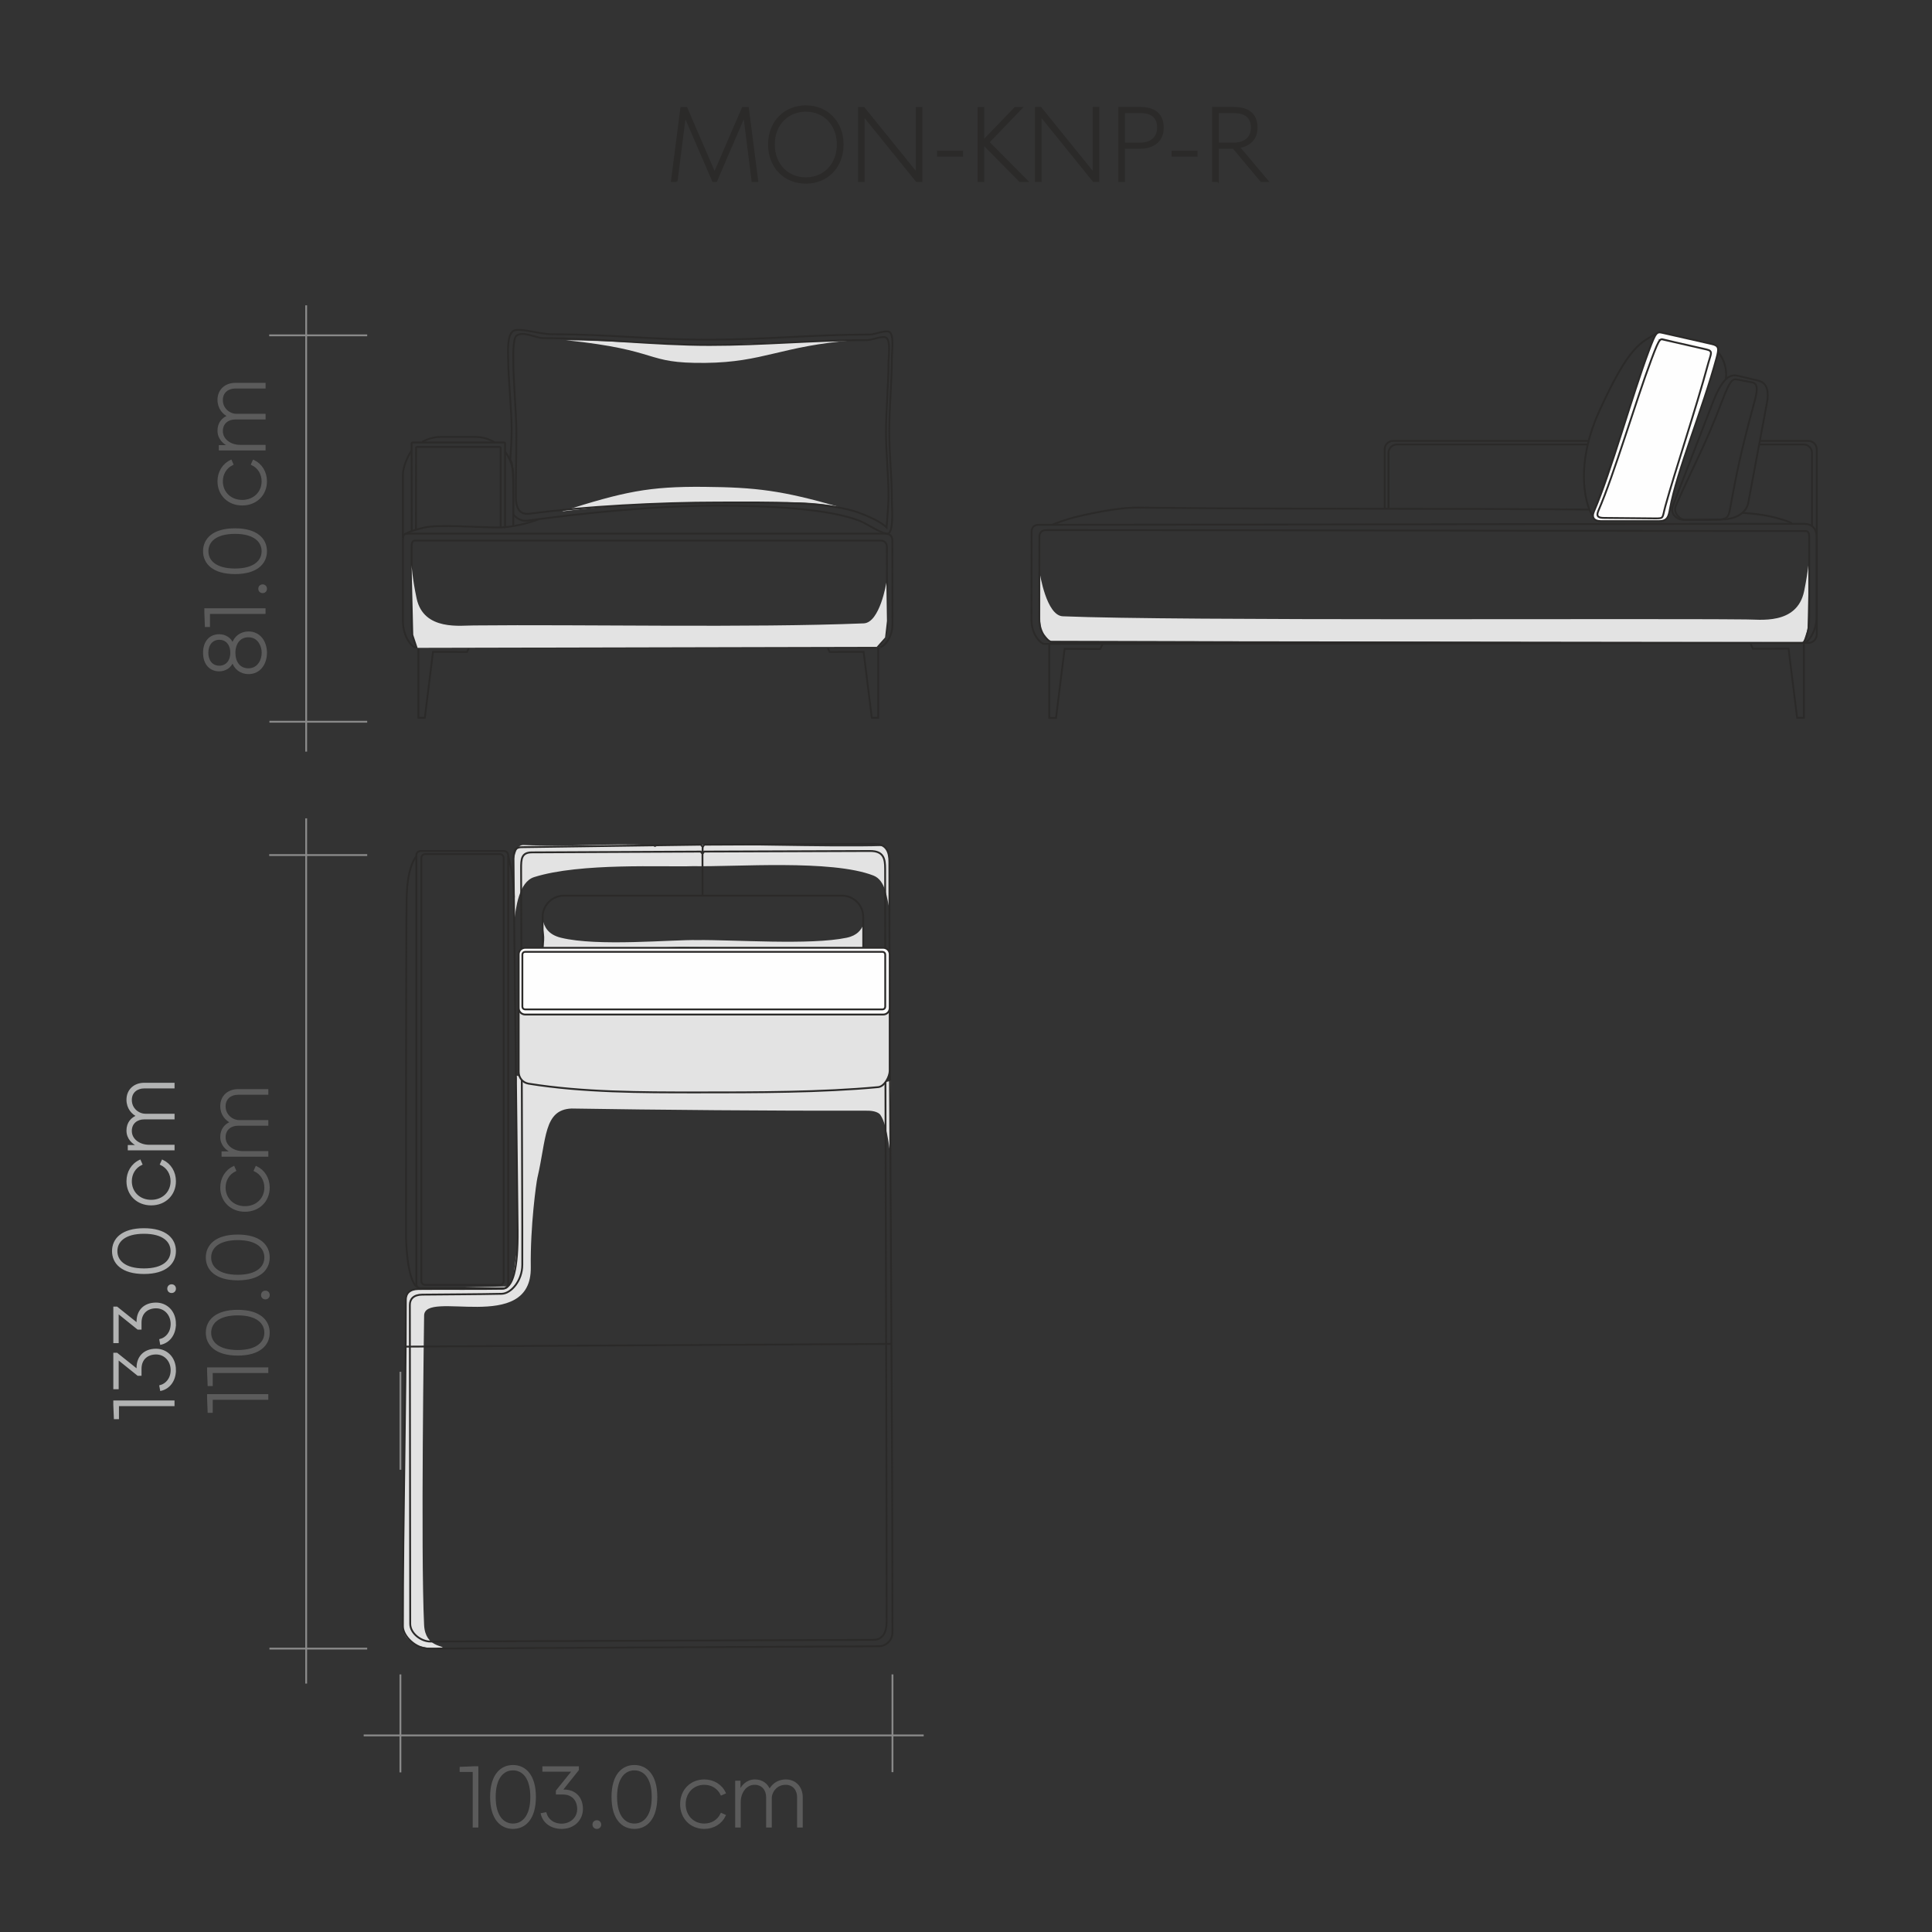 <?xml version="1.0" encoding="UTF-8"?>
<!DOCTYPE svg PUBLIC "-//W3C//DTD SVG 1.1//EN" "http://www.w3.org/Graphics/SVG/1.1/DTD/svg11.dtd">
<!-- Creator: CorelDRAW 2021.5 -->
<svg xmlns="http://www.w3.org/2000/svg" xml:space="preserve" width="80mm" height="80mm" version="1.1" style="shape-rendering:geometricPrecision; text-rendering:geometricPrecision; image-rendering:optimizeQuality; fill-rule:evenodd; clip-rule:evenodd"
viewBox="0 0 8000 8000"
 xmlns:xlink="http://www.w3.org/1999/xlink"
 xmlns:xodm="http://www.corel.com/coreldraw/odm/2003">
 <rect x="0" y="0" width="8000" height="8000" fill="#333333" stroke="none"/>
 <defs>
  <style type="text/css">
   <![CDATA[
    .str4 {stroke:#B2B3B3;stroke-width:7.62;stroke-miterlimit:22.926}
    .str3 {stroke:#898989;stroke-width:7.62;stroke-miterlimit:22.926}
    .str2 {stroke:#5B5B5B;stroke-width:7.62;stroke-miterlimit:22.926}
    .str1 {stroke:#2B2A29;stroke-width:7.62;stroke-miterlimit:22.926}
    .str0 {stroke:#2B2A29;stroke-width:7.62;stroke-miterlimit:22.926}
    .fil0 {fill:none}
    .fil2 {fill:#FEFEFE}
    .fil1 {fill:#E3E3E3}
    .fil5 {fill:#B2B3B3;fill-rule:nonzero}
    .fil4 {fill:#5B5B5B;fill-rule:nonzero}
    .fil3 {fill:#2B2A29;fill-rule:nonzero}
   ]]>
  </style>
 </defs>
 <g id="Layer_x0020_1">
  <g id="_2194556790256">
   <path class="fil0 str0" d="M5733.67 2106.67l0 -246.02c0,-19.27 15.75,-35.02 35.01,-35.02l809.66 0m708.74 0l200.72 0c19.27,0 35.02,15.78 35.02,35.02l0 766.6c0,19.26 -15.75,35.01 -35.02,35.01l-42.45 0"/>
   <path class="fil0 str0" d="M5749.58 2106.68l0 -231.73c0,-18.93 15.46,-34.39 34.39,-34.39l790.7 0m709.62 0l184.48 0c18.92,0 34.38,15.5 34.38,34.39l0 303.52"/>
   <path class="fil0 str0" d="M6865.93 1377.48c-72.65,41.8 -117.37,49.06 -242.16,321.55 -124.79,272.5 -32.31,447.34 -27.55,433.97l269.71 -755.52z"/>
   <path class="fil1" d="M4305.89 2374.9c0,0 27.06,174.17 94.83,177.01 475.69,19.99 2377.6,8.14 2829.41,13.04 53.08,-0.79 211.02,25.62 240.51,-117.55 18.31,-88.87 21.01,-144.75 21.01,-144.75l-6.98 302.92 -18.18 56.69 -3120.14 -8.41 -34.99 -40.79 -7.92 -71.84 2.45 -166.32z"/>
   <path class="fil0 str0" d="M4304.05 2173.03c673.64,0 2490.88,-3.98 3164.47,-3.98 11.26,0 54.28,0 54.29,58.16l0.03 319.92c0,73.02 -40,115.12 -51.24,115.13l-3148.02 3.99c-11.25,0.01 -52.5,-33.68 -52.43,-101.46l0.41 -360.62c0.03,-30.14 21.23,-31.14 32.49,-31.14z"/>
   <path class="fil0 str0" d="M7195.42 1555.93l86.14 20.52c37.88,9.03 42.98,48.55 35.14,90.56l-77.8 416.7c-6.57,31.43 -38.75,66.2 -109.62,66.99l-155.6 1.76c-33.08,0.37 -58.76,-27.01 -47.05,-56.93l164.36 -425.45c40.87,-105.81 72.25,-121.82 104.43,-114.15z"/>
   <path class="fil0 str0" d="M7203.7 1573.5l51.36 9.73c29.85,5.65 18.81,46.93 8.39,85.48 -57.03,210.92 -72.41,288.72 -100.86,444.42 -5.4,29.51 -14.46,39.08 -57.55,39.22l-125.02 0.44c-25.46,0.08 -52.73,-30.71 -40.94,-57.81 69.62,-160.11 122,-249.17 191.63,-434.15 39.17,-104.07 47.64,-92.12 72.99,-87.33z"/>
   <polyline class="fil0 str0" points="4344.8,2666.74 4344.8,2972.77 4372.79,2972.77 4408.25,2686.65 4555.66,2687.27 4565.61,2666.74 "/>
   <path class="fil0 str0" d="M4335.38 2194.91c654.48,0 2481.97,3.98 3136.4,3.98 10.95,0 19.86,-0.77 19.86,27.52l0.04 327.68c0.01,68.56 -18.24,108.19 -29.14,108.17l-3108.19 -3.98c-10.9,-0.01 -51.01,-31.64 -50.93,-95.31l0.39 -338.81c0.03,-28.32 20.62,-29.25 31.57,-29.25z"/>
   <path class="fil2 str0" d="M6885.2 1378.55l203.58 46.16c29.62,6.72 29.64,18.76 19.22,57.29 -57.01,210.91 -164.52,468.92 -192.95,624.6 -5.38,29.47 -8.72,51.17 -44.95,51.17l-241.86 0c-25.42,0 -39.65,-13.34 -27.89,-40.41 69.59,-160.09 158.02,-481.37 227.88,-666.82 28.98,-76.94 31.8,-77.69 56.97,-71.99z"/>
   <path class="fil0 str0" d="M6897.23 1408.46l169.96 38.81c27.65,6.27 16.61,19.11 6.89,55.06 -53.2,196.85 -137.77,446.27 -178.01,592.99 -14.05,51.22 -4.48,51.23 -43.19,51.23l-208.95 -1.94c-23.71,0 -36.31,-4.65 -25.34,-29.89 64.93,-149.41 154.91,-454.82 219.87,-627.45 36.53,-97.11 35.27,-84.13 58.77,-78.81z"/>
   <path class="fil0 str0" d="M7214.13 2124.05c0,0 70.97,1.17 143.12,20.89 72.15,19.72 61.46,24.11 61.46,24.11"/>
   <polyline class="fil0 str0" points="7469.48,2666.03 7469.48,2972.06 7441.49,2972.06 7406.03,2685.93 7258.62,2686.55 7248.67,2666.03 "/>
   <path class="fil0 str0" d="M6581.3 2110c-622.99,-5.9 -1248.12,-0.46 -1869.99,-8.2 -86.47,-1.08 -222.88,30.3 -260.67,39.77 -36.5,9.14 -85.8,27.81 -93.6,31.45"/>
   <path class="fil0 str0" d="M7113.43 1458.53c21.72,19.84 40.35,70.01 32.43,112.5"/>
   <path class="fil1" d="M3536.06 1408.67c-303.09,23.89 -372.75,91.45 -615.27,94 -258.49,2.71 -175.52,-52.16 -577.63,-94 226.11,3.3 361.9,16.51 588.02,19.82l604.88 -19.82z"/>
   <path class="fil1" d="M3472.52 2098.36c-235.97,-67.65 -342.21,-80.46 -556.95,-82.42 -228.88,-2.09 -331.64,19.83 -588.84,101.79 298.68,-38.15 531.89,-34.62 732.1,-37.17 137.9,5.93 257.99,-13.77 413.69,17.8z"/>
   <path class="fil0 str0" d="M3662.98 2209.76c-666.9,0 -1307.52,0 -1974.37,0 -11.15,0 -20.24,-0.78 -20.24,27.95l-0.03 332.65c-0.01,69.66 39.59,109.81 50.72,109.81l1924.58 0c11.14,0 51.98,-32.12 51.91,-96.76l-0.41 -343.95c-0.03,-28.75 -21.01,-29.7 -32.16,-29.7z"/>
   <path class="fil0 str0" d="M3602.91 1385.23c-236.73,0 -436.43,21.3 -673.16,21.3 -239.93,0 -400.14,-22.37 -640.07,-22.37 -61.76,0 -143.34,-31.01 -166.5,-12.08 -24.1,19.69 -19.04,85.67 -19.04,109.77 0,81.59 14.39,212.44 14.39,294.03 0,49.19 -2.81,89.27 -5.69,128.09 12.57,11.98 12.57,91.22 12.57,156.46 0,22.44 0,52.58 0.06,69.87 14.58,17.82 35.36,28.65 58.12,25.56 233.64,-31.74 531.18,-62.02 783.9,-62.02 209.67,0 459.78,11.24 593.17,63.07 25.09,9.74 103.9,62.98 119.49,51.15 20.96,-15.9 12.87,-108.5 12.87,-138.13 0,-98.88 -10.73,-185.04 -10.73,-283.92 0,-97.15 10.73,-207.01 10.73,-304.16 0,-27.06 9.59,-90.45 -8.61,-106.23 -13.61,-11.78 -62.81,9.61 -81.5,9.61z"/>
   <path class="fil0 str0" d="M3591.67 1408.29c-229.92,0 -423.87,20.21 -653.79,20.21 -233.02,0 -456.79,-28.37 -689.81,-28.37 -26.55,0 -83.94,-31.35 -109.95,-9.66 -15.57,12.98 -12.45,95.44 -12.45,112.23 0,77.44 12.48,207.73 12.48,285.16 0,108.6 -2.1,161.6 -2.1,270.19 0,44.86 14.89,74.68 56.98,69.09 226.92,-30.11 536.07,-46.39 781.5,-46.39 203.64,0 455.34,-5.8 584.89,43.37 24.35,9.25 84.44,32.79 111.71,59.93 0,0 8.05,-97.88 8.05,-126 0,-93.83 -10.42,-175.6 -10.42,-269.43 0,-92.2 10.42,-196.46 10.42,-288.65 0,-25.67 9.31,-85.84 -8.37,-100.8 -13.21,-11.19 -60.99,9.12 -79.14,9.12z"/>
   <polyline class="fil0 str0" points="3636.6,2680.17 3636.6,2972.06 3609.9,2972.06 3576.09,2699.16 3435.49,2699.75 3426,2680.17 "/>
   <path class="fil0 str0" d="M3641.21 2238.22c-647.6,0 -1269.68,0 -1917.23,0 -10.83,0 -19.65,-0.73 -19.65,26.25l-0.04 312.53c-0.01,65.45 18.03,103.17 28.83,103.17l1889.32 0c10.81,0 50.47,-30.18 50.4,-90.91l-0.39 -323.14c-0.03,-27 -20.41,-27.9 -31.24,-27.9z"/>
   <polyline class="fil0 str0" points="1732.45,2680.17 1732.45,2972.06 1759.15,2972.06 1792.97,2699.16 1933.57,2699.75 1943.06,2680.17 "/>
   <path class="fil0 str0" d="M2233.54 2149.23c0,0 -87.12,34.82 -171.37,34.82 -84.24,0 -243.82,-13.13 -303.14,0 -59.33,13.13 -79.89,26.36 -79.89,26.36"/>
   <path class="fil0 str0" d="M2091.39 1870.3c19.25,26.17 34.02,61.98 34.02,96.76l0 211.4"/>
   <path class="fil0 str0" d="M1747.71 1830.23c23.15,-13.36 49.96,-21.02 78.47,-21.02l141.38 0c30.9,0 59.8,9 84.21,24.51"/>
   <path class="fil0 str0" d="M1668.33 2226.81l0 -259.75c0,-33.05 18.48,-75.67 36.02,-101.1"/>
   <path class="fil0 str0" d="M1704.95 2199.12l-0.66 -363.18c-0.01,-2 1.63,-3.62 3.63,-3.62l379.85 0c1.99,0 3.62,1.62 3.62,3.62l0 344.49c0,1.99 -1.63,3.62 -3.62,3.62"/>
   <path class="fil0 str0" d="M1722.41 2193.44l0.42 -339.13c0,-1.97 1.61,-3.58 3.58,-3.58l342.86 0c1.97,0 3.58,1.61 3.58,3.58l0 327.88"/>
   <path class="fil1" d="M3670.31 2412.4c0,0 -26.75,166.11 -93.76,168.83 -470.39,19.06 -1166.87,3.95 -1613.65,8.62 -52.48,-0.75 -208.66,24.43 -237.82,-112.12 -18.11,-84.75 -20.78,-138.05 -20.78,-138.05l6.91 288.92 17.97 54.06 1901.13 -4.22 34.59 -38.9 7.83 -68.52 -2.42 -158.62z"/>
   <path class="fil1" d="M2247.29 3943.92c14.13,-91.6 0,-60.95 0,-136.53 6.19,30.32 21.87,62.39 75.57,75.58 151.94,37.35 459.44,7.53 564.08,9.65 150.35,-1.78 468.8,22.04 618.91,-9.65 45.16,-9.53 59.44,-33.45 69.02,-52.83 0,52.83 0,64.27 0,93.35 -213.43,-3.52 -543.21,0.79 -756.64,-2.74l-570.94 23.17z"/>
   <path class="fil1" d="M3688.74 4805.72c-1.34,-6.15 -10.45,-142.6 -43.51,-189.5 -6.62,-9.4 -25.57,-17.15 -52.83,-17.08 -390.89,0.88 -878.21,-3.35 -1225.91,-9.01 -115.43,4.95 -103.24,125.04 -141.37,287.67 -4.36,18.61 -29.72,198.91 -27.26,369.92 4.04,281.99 -445.88,86.98 -441.7,202.01 0.01,0.19 -14.48,979.05 -0.11,1278.4 4.68,97.44 88.76,83.04 75.9,98.09 -6.66,7.78 -94.21,-7.23 -110.03,-15.28 -13.84,-7.05 -52.99,-29.03 -53.12,-69.85 -0.33,-97.37 1.92,-288.19 3.12,-495.75 1.91,-331.14 7.95,-686.28 7.95,-686.28l0.57 -175.92 7.54 -27.61 25.22 -15.67 60.24 -5.17 330.81 -8 20.9 -39.29 18.54 -135.74 -5.86 -555.85 -1.18 -104.95c0.83,0 5.31,-33.9 -0.41,-36.67 -4.56,-2.21 36.22,7.12 37.25,7.58 3.92,1.77 12.27,4.88 15.12,4.89 482.44,1.62 968.81,13.33 1451.18,14.75 28.03,-0.04 42.14,-3.09 48.95,-6.82l0 331.13z"/>
   <path class="fil1" d="M2128.66 3554.37c-0.39,86.28 -0.39,108.37 -0.39,269.37 7.19,-64.59 20.22,-171.88 83.48,-191.84 191.86,-60.53 537.73,-40.87 659.24,-45.39 174.57,3.79 571.29,-28.6 745.59,38.89 52.43,20.3 55.77,98.13 66.89,139.38 -0.12,-64.72 2.39,-165.56 -0.3,-200.84 -1.99,-26.08 -9.66,-44.63 -23.04,-60.94 -241.17,7.31 -679.38,-9.67 -931.46,-3.98 -6.92,0.16 -10.44,7.65 -17.08,7.86 -3.98,-0.17 -8.33,-7.7 -12.24,-7.86 -201.15,-8.45 -328.26,9.01 -532.34,0 -25.32,0 -33.25,30.19 -38.35,55.35z"/>
   <path class="fil0 str0" d="M2202.18 3529.53l699.24 -3.34 7.38 8.88 6.82 -8.88 687.24 -2.41c56.92,-0.2 62.33,33.13 62.33,73.72 0,1059.61 6.07,2066.02 6.07,3118.91 0,40.59 -14.03,73.73 -55.75,73.88l-1833.33 6.92c-37.65,0.14 -83.57,-33.12 -83.57,-73.71 0,-446.77 -1.52,-873.3 -1.52,-1320.06 0,-24.31 15.38,-42.17 51.11,-42.59 101.68,-1.16 227.66,-1.37 329.32,-3.51 38.73,-0.82 85.17,-54.43 85.17,-119.85l0 -159.38 -4.87 -1480.36c-0.13,-40.6 1.11,-68.01 44.36,-68.22z"/>
   <path class="fil0 str0" d="M2334.85 3708.71l1151.66 0c48.38,0 87.96,39.58 87.96,87.96l0 151.18c0,48.38 -39.58,87.96 -87.96,87.96l-1151.66 0c-48.38,0 -87.96,-39.58 -87.96,-87.96l0 -151.18c0,-48.38 39.58,-87.96 87.96,-87.96z"/>
   <polyline class="fil0 str0" points="2909.53,3506.69 2908.79,3544.12 2909.16,3708.71 "/>
   <path class="fil0 str0" d="M2159.32 3508.06l742.7 -10.41 7.51 9.04 6.94 -9.04 703.84 -3.26c50.95,-0.25 62.44,33.81 62.44,75.13 0,1078.58 12.76,2117.16 12.76,3188.9 0,41.32 -35.08,58.34 -54.34,58.44l-1867.92 9.66c-50.63,0.25 -104.93,-50.93 -104.93,-92.25 0,-454.76 12.12,-898.57 12.12,-1353.34 0,-24.74 15.68,-42.92 52.03,-43.34 103.49,-1.18 243.97,0.82 347.43,-1.12 44.62,-0.84 65.29,-85.1 63.53,-242.28l-17.28 -1537.42c-0.46,-41.32 13.86,-48.44 33.17,-48.71z"/>
   <path class="fil0 str1" d="M1741.75 3523.78l344.79 0c9.81,0 17.84,8.02 17.84,17.84l0 1775.23c0,9.82 -8.03,17.84 -17.84,17.84l-344.79 0c-9.82,0 -17.84,-8.02 -17.84,-17.84l0 -1775.23c0,-9.82 8.02,-17.84 17.84,-17.84z"/>
   <path class="fil0 str0" d="M1760.6 3536.67l309.03 0c8.8,0 15.99,7.19 15.99,15.99l0 1751.95c0,8.8 -7.19,15.99 -15.99,15.99l-309.03 0c-8.8,0 -15.99,-7.19 -15.99,-15.99l0 -1751.95c0,-8.8 7.19,-15.99 15.99,-15.99z"/>
   <path class="fil0 str0" d="M1723.91 3546.28c0,0 -37,34.91 -40.04,170 -3.04,135.09 -2.53,1410.06 -2.53,1410.06 0,0 2.72,174.67 46.61,203.92"/>
   <path class="fil1 str1" d="M2195.24 4057.79l1441.35 0c26.1,0 47.45,19.35 47.45,43l0 333.42c0,23.65 -21.47,64.85 -47.45,67.28 -234.35,21.99 -503.12,21.99 -752.65,21.99 -230.91,0 -467.89,0 -694.77,-36.15 -25.77,-4.11 -41.37,-25.42 -41.37,-49.08l0 -337.46c0,-23.65 21.35,-43 47.44,-43z"/>
   <path class="fil2 str0" d="M2174.57 3924.73l1482.7 0c14.73,0 26.77,12.04 26.77,26.77l0 222.69c0,14.73 -12.04,26.77 -26.77,26.77l-1482.7 0c-14.73,0 -26.77,-12.04 -26.77,-26.77l0 -222.69c0,-14.73 12.04,-26.77 26.77,-26.77z"/>
   <path class="fil0 str0" d="M2174.2 3941.36l1480.16 0c6.17,0 11.21,5.04 11.21,11.21l0 215.95c0,6.17 -5.04,11.21 -11.21,11.21l-1480.16 0c-6.18,0 -11.21,-5.04 -11.21,-11.21l0 -215.95c0,-6.17 5.03,-11.21 11.21,-11.21z"/>
   <line class="fil0 str0" x1="1679.76" y1="5576.14" x2="3691.48" y2= "5564.78" />
   <path class="fil0 str0" d="M2104.36 3544.21c9.06,35.24 22.15,86 23.58,172.07"/>
   <path class="fil3 str0" d="M2802.03 749.57l34.17 -270.07 116.48 270.07 12.86 0 116.26 -270.07 34.17 270.07 19.85 0 -38.95 -302.78 -21.09 0 -116.85 270.66 -116.7 -270.66 -21.09 0 -38.95 302.78 19.84 0zm534.78 7.12c88.55,0 152.48,-65.69 152.48,-158.29 0,-92.59 -63.93,-158.29 -152.48,-158.29 -88.48,0 -152.64,65.7 -152.64,158.29 0,92.6 64.16,158.29 152.64,158.29zm0 -18.51c-76.8,0 -132.36,-58.13 -132.36,-139.78 0,-81.86 55.56,-139.77 132.36,-139.77 76.87,0 132.2,57.91 132.2,139.77 0,81.65 -55.33,139.78 -132.2,139.78zm239.71 11.39l0 -271.1 219.15 271.1 19.84 0 0 -302.78 -19.84 0 0 270.88 -219.15 -270.88 -19.84 0 0 302.78 19.84 0zm407.49 -104.87l0 -17.2 -100.09 0 0 17.2 100.09 0zm87.67 104.87l0 -153.3 151.54 153.3 29.46 0 -159.46 -160.65 136.46 -142.13 -26.01 0 -131.99 136.99 0 -136.99 -19.84 0 0 302.78 19.84 0zm883.47 -104.87l0 -17.2 -100.09 0 0 17.2 100.09 0zm87.67 104.94l0 -137.57 64.6 0 115.23 137.57 25.87 0 -118.25 -140.22c38.81,-6.24 73.05,-30.27 73.05,-80.47 0,-57.54 -36.01,-82.16 -93.92,-82.16l-86.42 0 0 302.78 19.84 0.07zm0 -284.91l66.36 0c46.96,0 74.3,19.18 74.3,64.22 0,45.05 -33.58,65.48 -74.3,65.48l-66.36 0 0 -129.7zm-733.7 284.84l0 -271.1 219.15 271.1 19.84 0 0 -302.78 -19.84 0 0 270.88 -219.15 -270.88 -19.84 0 0 302.78 19.84 0zm345.32 0.07l0 -137.57 66.8 0c49.98,0 93.7,-24.91 93.7,-83.19 0,-57.25 -36.01,-82.16 -93.7,-82.16l-86.64 0 0 302.92 19.84 0zm0 -285.28l66.58 0c46.96,0 74.08,19.4 74.08,64.52 0,45.05 -33.58,65.55 -74.08,65.55l-66.58 0 0 -130.07z"/>
   <path class="fil4 str2" d="M1101.61 2703.12c0,-44.88 -25.9,-84.57 -72.45,-84.57 -32.35,0 -57.53,19.76 -65.89,49.83 -8.35,-25.6 -31.93,-38.37 -55.5,-38.37 -36.7,0 -63.14,25.9 -63.14,72.93 0,46.91 26.44,73.17 63.14,73.17 23.57,0 47.15,-13.13 55.5,-38.5 8.36,30.2 33.54,49.95 65.89,49.95 46.55,0 72.45,-39.68 72.45,-84.44zm-144.25 -0.18c0,35.39 -20.23,57.41 -49.05,57.41 -31.16,0 -49.48,-24.29 -49.48,-57.41 0,-33.06 18.32,-57.53 49.48,-57.53 28.82,0 49.05,22.02 49.05,57.53zm130.05 0.18c0,29.9 -17.49,67.97 -58.61,67.97 -37.9,0 -57.83,-29.3 -57.83,-67.97 0,-38.73 20.77,-68.1 57.83,-68.1 40.94,0 58.61,38.08 58.61,68.1zm14.26 -265.16c0,-8.36 -5.97,-14.32 -14.14,-14.32 -8.18,0 -14.15,5.96 -14.15,14.32 0,8.24 5.97,14.2 14.15,14.2 8.17,0 14.14,-5.96 14.14,-14.2zm-0.06 -155.52c0,-49.36 -37.96,-91.02 -128.49,-91.02 -90.54,0 -128.49,41.66 -128.49,91.02 0,49.23 37.95,90.89 128.49,90.89 90.53,0 128.49,-41.66 128.49,-90.89zm-14.56 0c0,39.98 -32.83,75.49 -113.93,75.49 -81.05,0 -113.93,-35.33 -113.93,-75.49 0,-40.41 32.88,-75.62 113.93,-75.62 81.1,0 113.93,35.51 113.93,75.62zm14.56 -289.34c0,-37.95 -19.64,-69.94 -51.8,-85.16l-6.51 14.32c27.99,13.31 43.75,40.05 43.75,70.84 0,45.66 -34.8,80.75 -84.09,80.75 -49.36,0 -83.97,-35.09 -83.97,-80.75 0,-30.79 15.75,-57.53 43.57,-70.84l-6.33 -14.32c-32.35,15.22 -51.8,47.21 -51.8,85.16 0,55.09 41,96.15 98.53,96.15 57.65,0 98.65,-41.06 98.65,-96.15zm-5.67 -147.17l-101.58 0c-38.67,0 -75.37,-23.39 -75.37,-61.23 0,-34.44 26.38,-51.56 54.73,-51.56l122.22 0 0 -15.76 -116.97 0c-28.35,0 -59.98,-23.22 -59.98,-60.93 0,-34.44 26.38,-51.51 54.73,-51.51l122.22 0 0 -15.75 -122.22 0c-38.14,0 -69.29,24.82 -69.29,66.54 0,34.79 21.36,58.01 42.55,67.08 -24.65,8.71 -42.55,29.01 -42.55,60.52 0,33.12 23.63,53.59 45.71,63.02l0 0.65 -40.28 0 0 14.33 186.08 0 0 -15.4zm-0.18 676.66l-245.82 0 0 14.5 2.27 55.27 13.48 0 0 -54.01 230.07 0 0 -15.76z"/>
   <line class="fil0 str3" x1="1115.71" y1="2988.55" x2="1520.5" y2= "2988.55" />
   <line class="fil0 str3" x1="1114.73" y1="1388.57" x2="1520.5" y2= "1388.57" />
   <line class="fil0 str3" x1="1267.83" y1="3112.31" x2="1267.83" y2= "1264.27" />
   <line class="fil0 str3" x1="1658.04" y1="6085.97" x2="1658.04" y2= "5680.2" />
   <path class="fil4 str2" d="M1107.15 5776.61l-245.82 0 0 14.5 2.27 55.27 13.48 0 0 -54.01 230.07 0 0 -15.76zm0 -110.83l-245.82 0 0 14.5 2.27 55.27 13.48 0 0 -54.01 230.07 0 0 -15.76zm5.85 -147.29c0,-49.36 -37.96,-91.02 -128.49,-91.02 -90.54,0 -128.49,41.66 -128.49,91.02 0,49.23 37.95,90.89 128.49,90.89 90.53,0 128.49,-41.66 128.49,-90.89zm-14.56 0c0,39.98 -32.83,75.49 -113.93,75.49 -81.05,0 -113.93,-35.33 -113.93,-75.49 0,-40.41 32.88,-75.62 113.93,-75.62 81.1,0 113.93,35.51 113.93,75.62zm14.56 -600.93c0,-37.95 -19.64,-69.94 -51.8,-85.16l-6.51 14.32c27.99,13.31 43.75,40.05 43.75,70.84 0,45.66 -34.8,80.75 -84.09,80.75 -49.36,0 -83.97,-35.09 -83.97,-80.75 0,-30.79 15.75,-57.53 43.57,-70.84l-6.33 -14.32c-32.35,15.22 -51.8,47.21 -51.8,85.16 0,55.09 41,96.15 98.53,96.15 57.65,0 98.65,-41.06 98.65,-96.15zm-5.67 -147.17l-101.58 0c-38.67,0 -75.37,-23.39 -75.37,-61.23 0,-34.44 26.38,-51.56 54.73,-51.56l122.22 0 0 -15.76 -116.97 0c-28.35,0 -59.98,-23.22 -59.98,-60.93 0,-34.44 26.38,-51.51 54.73,-51.51l122.22 0 0 -15.75 -122.22 0c-38.14,0 -69.29,24.82 -69.29,66.54 0,34.79 21.36,58.01 42.55,67.08 -24.65,8.71 -42.55,29.01 -42.55,60.52 0,33.12 23.63,53.59 45.71,63.02l0 0.65 -40.28 0 0 14.33 186.08 0 0 -15.4zm5.73 592.03c0,-8.36 -5.97,-14.32 -14.14,-14.32 -8.18,0 -14.15,5.96 -14.15,14.32 0,8.24 5.97,14.2 14.15,14.2 8.17,0 14.14,-5.96 14.14,-14.2zm-0.06 -155.52c0,-49.36 -37.96,-91.02 -128.49,-91.02 -90.54,0 -128.49,41.66 -128.49,91.02 0,49.23 37.95,90.89 128.49,90.89 90.53,0 128.49,-41.66 128.49,-90.89zm-14.56 0c0,39.98 -32.83,75.49 -113.93,75.49 -81.05,0 -113.93,-35.33 -113.93,-75.49 0,-40.41 32.88,-75.62 113.93,-75.62 81.1,0 113.93,35.51 113.93,75.62z"/>
   <line class="fil0 str3" x1="1115.71" y1="6826.52" x2="1520.5" y2= "6826.52" />
   <line class="fil0 str3" x1="1114.73" y1="3540.68" x2="1520.5" y2= "3540.69" />
   <line class="fil0 str3" x1="1267.83" y1="6971.32" x2="1267.83" y2= "3388.56" />
   <path class="fil5 str4" d="M718.83 5802.92l-245.81 0 0 14.5 2.26 55.27 13.49 0 0 -54.01 230.06 0 0 -15.76zm5.85 -129.86c0,-51.74 -35.69,-84.44 -78.72,-84.44 -48.57,0 -76.62,30.97 -76.62,74.12l0 11.04 -85.76 -68.57 -10.5 0 0 143.59 14.56 0 0 -123.12 83.61 67.32 10.98 0 0 -25.01c0,-42.67 29.48,-63.26 64.09,-63.26 37.96,0 64.16,31.1 64.16,68.33 0,35.87 -21.31,59.62 -46.85,66.25l2.98 16.11c33.54,-7.88 58.07,-38.61 58.07,-82.36zm0 -191.09c0,-51.74 -35.69,-84.44 -78.72,-84.44 -48.57,0 -76.62,30.97 -76.62,74.12l0 11.04 -85.76 -68.57 -10.5 0 0 143.59 14.56 0 0 -123.12 83.61 67.32 10.98 0 0 -25.01c0,-42.67 29.48,-63.26 64.09,-63.26 37.96,0 64.16,31.1 64.16,68.33 0,35.87 -21.31,59.62 -46.85,66.25l2.98 16.11c33.54,-7.88 58.07,-38.61 58.07,-82.36zm0 -590.69c0,-37.96 -19.63,-69.95 -51.8,-85.16l-6.51 14.32c27.99,13.31 43.75,40.04 43.75,70.84 0,45.65 -34.79,80.74 -84.09,80.74 -49.35,0 -83.97,-35.09 -83.97,-80.74 0,-30.8 15.76,-57.53 43.57,-70.84l-6.33 -14.32c-32.34,15.21 -51.8,47.2 -51.8,85.16 0,55.08 41,96.14 98.53,96.14 57.65,0 98.65,-41.06 98.65,-96.14zm-5.67 -147.17l-101.57 0c-38.67,0 -75.38,-23.39 -75.38,-61.23 0,-34.43 26.38,-51.56 54.73,-51.56l122.22 0 0 -15.75 -116.97 0c-28.35,0 -59.98,-23.22 -59.98,-60.94 0,-34.43 26.38,-51.5 54.73,-51.5l122.22 0 0 -15.75 -122.22 0c-38.14,0 -69.29,24.82 -69.29,66.54 0,34.79 21.37,58 42.55,67.08 -24.64,8.71 -42.55,29 -42.55,60.51 0,33.12 23.63,53.59 45.72,63.02l0 0.66 -40.29 0 0 14.32 186.08 0 0 -15.4zm5.73 592.01c0,-8.35 -5.97,-14.32 -14.14,-14.32 -8.18,0 -14.15,5.97 -14.15,14.32 0,8.24 5.97,14.2 14.15,14.2 8.17,0 14.14,-5.96 14.14,-14.2zm-0.06 -155.52c0,-49.36 -37.96,-91.01 -128.49,-91.01 -90.53,0 -128.49,41.65 -128.49,91.01 0,49.23 37.96,90.89 128.49,90.89 90.53,0 128.49,-41.66 128.49,-90.89zm-14.56 0c0,39.98 -32.83,75.49 -113.93,75.49 -81.04,0 -113.92,-35.33 -113.92,-75.49 0,-40.4 32.88,-75.61 113.92,-75.61 81.1,0 113.93,35.5 113.93,75.61z"/>
   <line class="fil0 str3" x1="3695.5" y1="7338.11" x2="3695.5" y2= "6933.32" />
   <line class="fil0 str3" x1="1658.04" y1="7339.1" x2="1658.04" y2= "6933.32" />
   <line class="fil0 str3" x1="3824.84" y1="7185.99" x2="1505.92" y2= "7185.99" />
   <path class="fil4 str2" d="M1976.88 7563.45l0 -245.82 -14.5 0 -55.27 2.27 0 13.48 54.01 0 0 230.07 15.76 0zm147.29 5.85c49.36,0 91.02,-37.96 91.02,-128.49 0,-90.54 -41.66,-128.49 -91.02,-128.49 -49.23,0 -90.89,37.95 -90.89,128.49 0,90.53 41.66,128.49 90.89,128.49zm0 -14.56c-39.98,0 -75.49,-32.83 -75.49,-113.93 0,-81.05 35.33,-113.93 75.49,-113.93 40.41,0 75.62,32.88 75.62,113.93 0,81.1 -35.51,113.93 -75.62,113.93zm201.31 14.56c51.74,0 84.45,-35.69 84.45,-78.72 0,-48.58 -30.98,-76.63 -74.13,-76.63l-11.04 0 68.57 -85.76 0 -10.5 -143.59 0 0 14.56 123.12 0 -67.31 83.61 0 10.98 25 0c42.67,0 63.26,29.49 63.26,64.1 0,37.96 -31.09,64.16 -68.33,64.16 -35.87,0 -59.62,-21.31 -66.25,-46.85l-16.11 2.98c7.88,33.54 38.61,58.07 82.36,58.07zm590.72 0c37.95,0 69.94,-19.64 85.16,-51.8l-14.32 -6.51c-13.31,27.99 -40.05,43.75 -70.84,43.75 -45.66,0 -80.75,-34.8 -80.75,-84.09 0,-49.36 35.09,-83.97 80.75,-83.97 30.79,0 57.53,15.75 70.84,43.57l14.32 -6.33c-15.22,-32.35 -47.21,-51.8 -85.16,-51.8 -55.09,0 -96.15,41 -96.15,98.53 0,57.65 41.06,98.65 96.15,98.65zm147.17 -5.67l0 -101.58c0,-38.67 23.39,-75.37 61.23,-75.37 34.44,0 51.56,26.38 51.56,54.73l0 122.22 15.76 0 0 -116.97c0,-28.35 23.22,-59.98 60.93,-59.98 34.44,0 51.51,26.38 51.51,54.73l0 122.22 15.75 0 0 -122.22c0,-38.14 -24.82,-69.29 -66.54,-69.29 -34.79,0 -58.01,21.36 -67.08,42.55 -8.71,-24.65 -29.01,-42.55 -60.52,-42.55 -33.12,0 -53.59,23.63 -63.02,45.71l-0.65 0 0 -40.28 -14.33 0 0 186.08 15.4 0zm-592.03 5.73c8.36,0 14.32,-5.97 14.32,-14.14 0,-8.18 -5.96,-14.15 -14.32,-14.15 -8.24,0 -14.2,5.97 -14.2,14.15 0,8.17 5.96,14.14 14.2,14.14zm155.52 -0.06c49.36,0 91.02,-37.96 91.02,-128.49 0,-90.54 -41.66,-128.49 -91.02,-128.49 -49.23,0 -90.89,37.95 -90.89,128.49 0,90.53 41.66,128.49 90.89,128.49zm0 -14.56c-39.98,0 -75.49,-32.83 -75.49,-113.93 0,-81.05 35.33,-113.93 75.49,-113.93 40.41,0 75.62,32.88 75.62,113.93 0,81.1 -35.51,113.93 -75.62,113.93z"/>
  </g>
 </g>
</svg>
